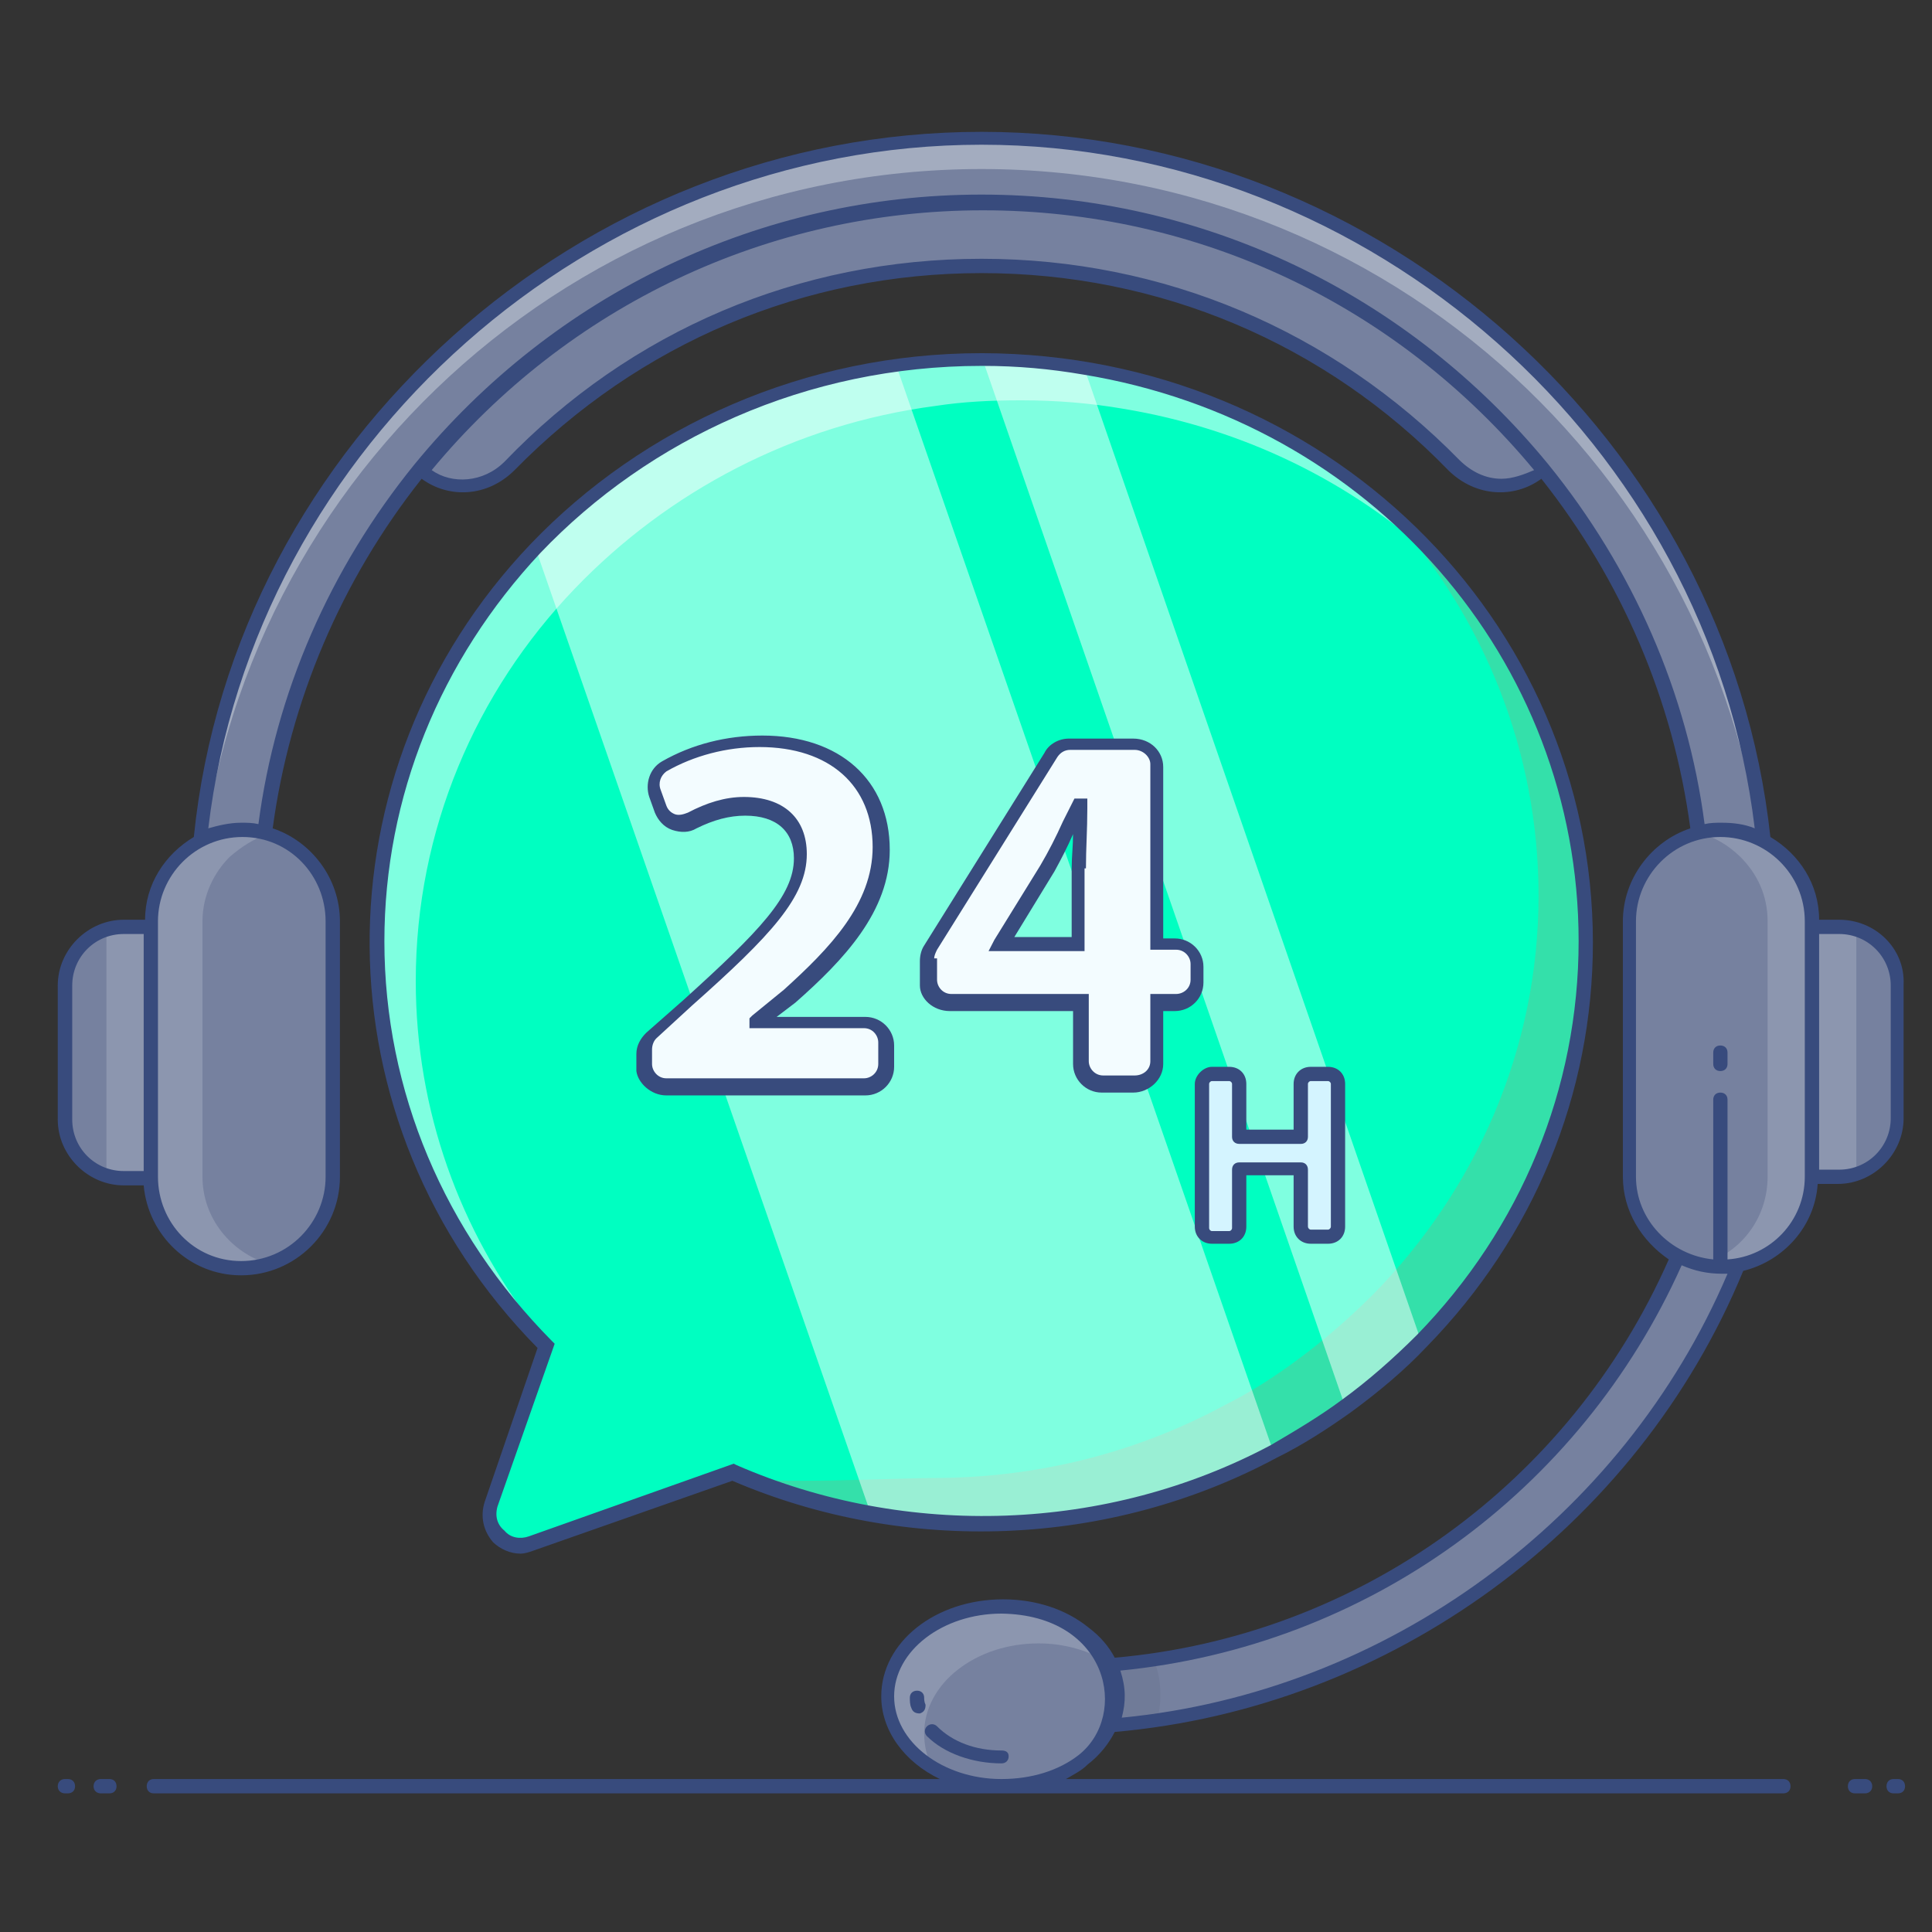 <svg xmlns="http://www.w3.org/2000/svg" width="37.5" viewBox="0 0 37.5 37.5" height="37.5" version="1.0"><rect x="0" y="0" width="37.5" height="37.5" fill="#333333" stroke="none"/><defs><clipPath id="a"><path d="M 7 2.559 L 31 2.559 L 31 10 L 7 10 Z M 7 2.559"/></clipPath><clipPath id="b"><path d="M 1.051 17 L 3 17 L 3 23 L 1.051 23 Z M 1.051 17"/></clipPath><clipPath id="c"><path d="M 3 2.559 L 35 2.559 L 35 18 L 3 18 Z M 3 2.559"/></clipPath><clipPath id="d"><path d="M 17 31 L 22 31 L 22 34.809 L 17 34.809 Z M 17 31"/></clipPath><clipPath id="e"><path d="M 1.051 2.559 L 37 2.559 L 37 34.809 L 1.051 34.809 Z M 1.051 2.559"/></clipPath><clipPath id="f"><path d="M 17 33 L 20 33 L 20 34.809 L 17 34.809 Z M 17 33"/></clipPath><clipPath id="g"><path d="M 1.051 34 L 2 34 L 2 34.809 L 1.051 34.809 Z M 1.051 34"/></clipPath><clipPath id="h"><path d="M 1.051 34 L 3 34 L 3 34.809 L 1.051 34.809 Z M 1.051 34"/></clipPath><clipPath id="i"><path d="M 35 34 L 37 34 L 37 34.809 L 35 34.809 Z M 35 34"/></clipPath><clipPath id="j"><path d="M 36 34 L 37 34 L 37 34.809 L 36 34.809 Z M 36 34"/></clipPath></defs><path fill="#76819F" d="M 36.84 19.129 L 36.84 21.73 C 36.84 22.258 36.504 22.676 36.031 22.812 C 35.922 22.84 35.809 22.867 35.699 22.867 L 35.172 22.867 L 35.172 17.992 L 35.699 17.992 C 35.809 17.992 35.922 18.02 36.031 18.047 C 36.504 18.188 36.84 18.602 36.84 19.129 Z M 36.84 19.129"/><path fill="#76819F" d="M 34.809 19.211 C 34.809 26.414 29.445 32.398 22.496 33.395 C 21.828 33.48 21.133 33.535 20.441 33.535 L 20.441 32.371 C 21.105 32.371 21.773 32.316 22.414 32.234 C 28.75 31.289 33.641 25.805 33.641 19.211 Z M 34.809 19.211"/><path d="M 22.523 32.926 C 22.523 33.09 22.496 33.23 22.469 33.367 C 21.801 33.453 21.105 33.508 20.41 33.508 L 20.41 32.344 C 21.078 32.344 21.746 32.289 22.387 32.203 C 22.496 32.453 22.523 32.676 22.523 32.926 Z M 22.523 32.926" fill-opacity=".047"/><g clip-path="url(#a)"><path fill="#76819F" d="M 29.113 9.43 C 28.777 9.43 28.445 9.293 28.195 9.043 C 25.777 6.578 22.496 5.164 19.023 5.164 C 15.547 5.164 12.27 6.578 9.852 9.043 C 9.602 9.293 9.293 9.43 8.934 9.43 C 7.82 9.43 7.293 8.129 8.043 7.324 C 10.824 4.473 14.715 2.699 18.996 2.699 C 23.301 2.699 27.164 4.473 29.945 7.324 C 30.777 8.102 30.223 9.43 29.113 9.43 Z M 29.113 9.43"/></g><g clip-path="url(#b)"><path fill="#76819F" d="M 2.93 17.992 L 2.93 22.867 L 2.402 22.867 C 2.289 22.867 2.18 22.84 2.066 22.812 C 1.594 22.676 1.262 22.23 1.262 21.73 L 1.262 19.129 C 1.262 18.602 1.594 18.188 2.066 18.047 C 2.18 17.992 2.289 17.992 2.402 17.992 Z M 2.93 17.992"/></g><path fill="#A3ACBF" d="M 2.93 17.992 L 2.93 22.867 L 2.402 22.867 C 2.289 22.867 2.18 22.84 2.066 22.812 L 2.066 18.047 C 2.18 17.992 2.289 17.992 2.402 17.992 Z M 2.93 17.992" fill-opacity=".498"/><g clip-path="url(#c)"><path fill="#76819F" d="M 34.309 17.91 L 33.086 17.91 C 33.086 10.207 26.805 3.945 19.078 3.945 C 11.352 3.945 5.043 10.18 5.043 17.91 L 3.82 17.91 C 3.82 9.512 10.656 2.699 19.078 2.699 C 27.5 2.699 34.309 9.512 34.309 17.91 Z M 34.309 17.91"/><path fill="#A3ACBF" d="M 34.309 17.91 C 33.977 9.789 27.277 3.281 19.051 3.281 C 10.824 3.281 4.125 9.789 3.82 17.91 C 3.82 9.512 10.656 2.699 19.078 2.699 C 27.5 2.699 34.309 9.512 34.309 17.91 Z M 34.309 17.91"/></g><path fill="#76819F" d="M 2.93 17.883 L 2.93 22.84 C 2.93 23.809 3.707 24.613 4.707 24.613 C 5.68 24.613 6.488 23.836 6.488 22.84 L 6.488 17.883 C 6.488 16.91 5.707 16.109 4.707 16.109 C 3.707 16.137 2.93 16.91 2.93 17.883 Z M 2.93 17.883"/><path fill="#A3ACBF" d="M 5.207 24.531 C 5.043 24.586 4.875 24.613 4.707 24.613 C 3.734 24.613 2.93 23.836 2.93 22.84 L 2.93 17.883 C 2.93 16.91 3.707 16.109 4.707 16.109 C 4.875 16.109 5.043 16.137 5.207 16.191 C 4.93 16.273 4.68 16.441 4.457 16.633 C 4.152 16.938 3.93 17.383 3.93 17.883 L 3.93 22.84 C 3.93 23.645 4.484 24.309 5.207 24.531 Z M 5.207 24.531" fill-opacity=".498"/><path fill="#A3ACBF" d="M 36.031 18.047 L 36.031 22.812 C 35.922 22.84 35.809 22.867 35.699 22.867 L 35.172 22.867 L 35.172 17.992 L 35.699 17.992 C 35.809 17.992 35.922 17.992 36.031 18.047 Z M 36.031 18.047" fill-opacity=".498"/><path fill="#76819F" d="M 35.172 17.883 L 35.172 22.84 C 35.172 23.809 34.391 24.613 33.391 24.613 C 32.418 24.613 31.613 23.836 31.613 22.84 L 31.613 17.883 C 31.613 16.91 32.391 16.109 33.391 16.109 C 34.391 16.137 35.172 16.91 35.172 17.883 Z M 35.172 17.883"/><path fill="#A3ACBF" d="M 35.172 17.883 L 35.172 22.84 C 35.172 23.809 34.391 24.613 33.391 24.613 C 33.254 24.613 33.086 24.586 32.977 24.559 C 33.754 24.363 34.309 23.672 34.309 22.84 L 34.309 17.883 C 34.309 17.383 34.113 16.965 33.781 16.633 C 33.559 16.414 33.281 16.246 32.977 16.164 C 33.113 16.137 33.254 16.109 33.391 16.109 C 34.391 16.137 35.172 16.91 35.172 17.883 Z M 35.172 17.883" fill-opacity=".498"/><g clip-path="url(#d)"><path fill="#76819F" d="M 21.691 32.926 C 21.691 33.895 20.691 34.672 19.469 34.672 C 18.242 34.672 17.242 33.895 17.242 32.926 C 17.242 31.957 18.242 31.18 19.469 31.18 C 20.691 31.207 21.691 31.984 21.691 32.926 Z M 21.691 32.926"/><path fill="#A3ACBF" d="M 21.496 32.262 C 21.133 32.039 20.66 31.898 20.16 31.898 C 18.938 31.898 17.938 32.676 17.938 33.645 C 17.938 33.895 17.992 34.117 18.105 34.312 C 17.578 34.008 17.215 33.508 17.215 32.926 C 17.215 31.957 18.215 31.18 19.438 31.18 C 20.355 31.207 21.164 31.625 21.496 32.262 Z M 21.496 32.262" fill-opacity=".498"/></g><path fill="#00FFC1" d="M 30.777 18.297 C 30.777 21.289 29.555 24.004 27.582 26.027 C 27.137 26.496 26.637 26.914 26.109 27.301 C 25.664 27.633 25.191 27.938 24.691 28.188 C 23.023 29.074 21.078 29.602 19.023 29.602 C 18.301 29.602 17.578 29.547 16.883 29.406 C 15.938 29.242 15.047 28.965 14.215 28.602 L 10.293 29.988 C 9.824 30.156 9.352 29.711 9.516 29.242 L 10.574 26.164 C 8.57 24.086 7.32 21.344 7.32 18.297 C 7.32 15.359 8.488 12.672 10.406 10.676 C 12.211 8.793 14.66 7.492 17.41 7.133 C 17.938 7.047 18.492 7.02 19.051 7.02 L 19.078 7.02 C 19.746 7.02 20.41 7.074 21.051 7.188 C 26.582 8.074 30.777 12.699 30.777 18.297 Z M 30.777 18.297"/><path fill="#34E0AA" d="M 30.777 18.297 C 30.777 21.289 29.555 24.004 27.582 26.027 C 27.137 26.496 26.637 26.914 26.109 27.301 C 25.664 27.633 25.191 27.938 24.691 28.188 C 23.023 29.074 21.078 29.602 19.023 29.602 C 18.301 29.602 17.578 29.547 16.883 29.406 C 15.992 29.242 15.16 28.992 14.352 28.66 C 14.879 28.824 17.383 28.688 18.105 28.688 C 20.16 28.688 22.078 28.188 23.773 27.273 C 24.273 27.023 24.746 26.719 25.191 26.387 C 25.719 26 26.191 25.582 26.664 25.113 C 28.641 23.09 29.863 20.375 29.863 17.383 C 29.863 14.582 28.805 12.008 27.027 10.012 C 29.332 12.062 30.777 15.027 30.777 18.297 Z M 30.777 18.297"/><path fill="#FFF" d="M 21.051 7.16 C 20.41 7.047 19.773 6.992 19.078 6.992 L 19.051 6.992 C 18.492 6.992 17.938 7.02 17.41 7.102 C 14.66 7.465 12.211 8.766 10.406 10.648 C 8.488 12.645 7.32 15.332 7.32 18.27 C 7.32 21.148 8.434 23.754 10.266 25.75 L 10.379 25.75 C 8.934 23.895 8.07 21.566 8.07 19.043 C 8.07 16.109 9.238 13.422 11.156 11.426 C 12.965 9.543 15.41 8.238 18.16 7.879 C 18.688 7.797 19.246 7.77 19.801 7.77 L 19.828 7.77 C 20.496 7.77 21.164 7.824 21.801 7.934 C 24.137 8.32 26.223 9.348 27.887 10.871 C 26.137 8.934 23.746 7.602 21.051 7.16 Z M 21.051 7.16" fill-opacity=".498"/><path fill="#FFF" d="M 24.719 28.188 C 23.051 29.074 21.105 29.602 19.051 29.602 C 18.328 29.602 17.605 29.547 16.91 29.406 L 10.406 10.676 C 12.211 8.793 14.66 7.492 17.41 7.133 Z M 24.719 28.188" fill-opacity=".498"/><path fill="#FFF" d="M 27.582 26.027 C 27.137 26.496 26.637 26.914 26.109 27.301 L 19.078 6.992 C 19.746 6.992 20.41 7.047 21.051 7.16 Z M 27.582 26.027" fill-opacity=".498"/><path fill="#F3FCFF" d="M 12.52 20.707 L 12.52 20.375 C 12.52 20.262 12.574 20.125 12.656 20.07 L 13.379 19.434 C 14.852 18.129 15.547 17.383 15.574 16.605 C 15.574 16.051 15.27 15.637 14.492 15.637 C 14.129 15.637 13.77 15.746 13.492 15.914 C 13.27 16.023 12.992 15.941 12.879 15.691 L 12.77 15.387 C 12.684 15.195 12.77 14.973 12.934 14.859 C 13.406 14.582 14.074 14.391 14.797 14.391 C 16.324 14.391 17.133 15.277 17.133 16.469 C 17.133 17.605 16.324 18.492 15.352 19.348 L 14.742 19.848 L 14.742 19.875 L 16.828 19.875 C 17.078 19.875 17.242 20.07 17.242 20.293 L 17.242 20.707 C 17.242 20.957 17.047 21.121 16.828 21.121 L 12.934 21.121 C 12.711 21.121 12.52 20.93 12.52 20.707 Z M 12.52 20.707"/><path fill="#F3FCFF" d="M 20.941 20.652 L 20.941 19.488 L 18.41 19.488 C 18.16 19.488 17.992 19.293 17.992 19.07 L 17.992 18.602 C 17.992 18.52 18.023 18.434 18.051 18.379 L 20.383 14.641 C 20.469 14.5 20.605 14.445 20.746 14.445 L 21.996 14.445 C 22.246 14.445 22.414 14.641 22.414 14.859 L 22.414 18.324 L 22.773 18.324 C 23.023 18.324 23.191 18.52 23.191 18.738 L 23.191 19.043 C 23.191 19.293 22.996 19.461 22.773 19.461 L 22.414 19.461 L 22.414 20.625 C 22.414 20.875 22.219 21.039 21.996 21.039 L 21.383 21.039 C 21.133 21.066 20.941 20.875 20.941 20.652 Z M 20.941 18.324 L 20.941 16.855 C 20.941 16.469 20.969 16.051 20.996 15.609 L 20.969 15.609 C 20.746 16.051 20.578 16.441 20.328 16.855 L 19.469 18.297 L 19.469 18.324 Z M 20.941 18.324"/><path fill="#D4F4FF" d="M 24.055 21.039 L 24.055 22.066 L 25.25 22.066 L 25.25 21.039 C 25.25 20.93 25.332 20.844 25.441 20.844 L 25.777 20.844 C 25.887 20.844 25.973 20.93 25.973 21.039 L 25.973 23.809 C 25.973 23.922 25.887 24.004 25.777 24.004 L 25.441 24.004 C 25.332 24.004 25.25 23.922 25.25 23.809 L 25.25 22.703 L 24.055 22.703 L 24.055 23.836 C 24.055 23.949 23.969 24.031 23.859 24.031 L 23.523 24.031 C 23.414 24.031 23.332 23.949 23.332 23.836 L 23.332 21.039 C 23.332 20.93 23.414 20.844 23.523 20.844 L 23.859 20.844 C 23.969 20.844 24.055 20.93 24.055 21.039 Z M 24.055 21.039"/><g clip-path="url(#e)"><path fill="#384B7D" d="M 35.699 17.852 L 35.309 17.852 C 35.309 17.16 34.922 16.578 34.363 16.246 C 33.531 8.57 26.832 2.559 19.051 2.559 C 15.16 2.559 11.547 4.055 8.793 6.52 C 6.043 8.988 4.152 12.395 3.762 16.246 C 3.207 16.578 2.816 17.16 2.816 17.852 L 2.402 17.852 C 1.707 17.852 1.121 18.434 1.121 19.129 L 1.121 21.73 C 1.121 22.426 1.707 23.008 2.402 23.008 L 2.789 23.008 C 2.875 23.977 3.68 24.754 4.68 24.754 C 5.738 24.754 6.598 23.895 6.598 22.84 L 6.598 17.883 C 6.598 17.051 6.043 16.328 5.293 16.078 C 5.625 13.613 6.625 11.258 8.184 9.293 C 8.711 9.68 9.461 9.652 9.988 9.125 C 12.406 6.66 15.602 5.301 19.051 5.301 C 22.496 5.301 25.719 6.66 28.109 9.125 C 28.641 9.652 29.391 9.68 29.918 9.293 C 31.473 11.258 32.477 13.586 32.809 16.078 C 32.059 16.328 31.5 17.051 31.5 17.883 L 31.5 22.84 C 31.5 23.504 31.863 24.086 32.391 24.445 C 30.473 28.797 26.359 31.762 21.637 32.176 C 21.523 31.957 21.355 31.762 21.133 31.594 C 20.691 31.234 20.105 31.043 19.469 31.043 C 18.16 31.043 17.105 31.871 17.105 32.926 C 17.105 33.59 17.551 34.199 18.242 34.531 L 2.984 34.531 C 2.902 34.531 2.848 34.586 2.848 34.672 C 2.848 34.754 2.902 34.809 2.984 34.809 L 34.613 34.809 C 34.699 34.809 34.754 34.754 34.754 34.672 C 34.754 34.586 34.699 34.531 34.613 34.531 L 20.691 34.531 C 20.828 34.449 20.996 34.367 21.105 34.254 C 21.355 34.062 21.523 33.84 21.637 33.617 C 27 33.148 31.781 29.656 33.836 24.668 C 34.613 24.477 35.227 23.809 35.281 22.98 L 35.672 22.98 C 36.367 22.98 36.949 22.398 36.949 21.703 L 36.949 19.102 C 36.977 18.406 36.395 17.852 35.699 17.852 Z M 2.789 22.73 L 2.402 22.73 C 1.844 22.73 1.402 22.285 1.402 21.73 L 1.402 19.129 C 1.402 18.574 1.844 18.129 2.402 18.129 L 2.789 18.129 Z M 20.941 34.062 C 20.551 34.367 20.023 34.531 19.438 34.531 C 18.301 34.531 17.355 33.812 17.355 32.926 C 17.355 32.039 18.301 31.32 19.438 31.32 C 21.523 31.348 21.914 33.285 20.941 34.062 Z M 6.32 17.883 L 6.32 22.84 C 6.32 23.727 5.598 24.477 4.68 24.477 C 3.762 24.477 3.066 23.727 3.066 22.84 L 3.066 17.883 C 3.066 16.996 3.789 16.246 4.707 16.246 C 5.625 16.246 6.32 16.996 6.32 17.883 Z M 29.141 9.293 C 28.832 9.293 28.555 9.152 28.332 8.934 C 25.859 6.41 22.578 5.023 19.051 5.023 C 15.52 5.023 12.242 6.41 9.793 8.961 C 9.379 9.375 8.766 9.402 8.379 9.125 C 11.016 5.941 14.91 4.082 19.078 4.082 C 23.246 4.082 27.109 5.91 29.777 9.125 C 29.586 9.207 29.363 9.293 29.141 9.293 Z M 30.055 9.016 C 27.332 5.691 23.332 3.777 19.051 3.777 C 14.77 3.777 10.766 5.691 8.043 9.016 C 6.402 11.039 5.348 13.449 5.016 15.996 C 4.902 15.969 4.793 15.969 4.68 15.969 C 4.457 15.969 4.234 16.023 4.043 16.078 C 4.93 8.629 11.488 2.809 19.051 2.809 C 26.609 2.809 33.168 8.629 34.059 16.078 C 33.863 15.996 33.641 15.969 33.418 15.969 C 33.309 15.969 33.199 15.969 33.086 15.996 C 32.754 13.449 31.695 11.039 30.055 9.016 Z M 21.773 33.34 C 21.855 33.035 21.855 32.758 21.746 32.426 C 26.527 31.957 30.668 28.965 32.641 24.559 C 32.891 24.668 33.141 24.723 33.418 24.723 C 33.449 24.723 33.504 24.723 33.531 24.723 C 31.5 29.488 26.914 32.844 21.773 33.34 Z M 35.031 22.84 C 35.031 23.699 34.363 24.391 33.531 24.445 L 33.531 21.344 C 33.531 21.262 33.477 21.207 33.391 21.207 C 33.309 21.207 33.254 21.262 33.254 21.344 L 33.254 24.445 C 32.418 24.363 31.754 23.672 31.754 22.84 L 31.754 17.883 C 31.754 16.996 32.477 16.246 33.391 16.246 C 34.281 16.246 35.031 16.965 35.031 17.883 Z M 36.699 21.703 C 36.699 22.258 36.254 22.703 35.699 22.703 L 35.309 22.703 L 35.309 18.129 L 35.699 18.129 C 36.254 18.129 36.699 18.574 36.699 19.129 Z M 36.699 21.703"/></g><path fill="#384B7D" d="M 17.938 32.953 C 17.938 32.871 17.883 32.816 17.801 32.816 C 17.715 32.816 17.66 32.871 17.66 32.953 C 17.66 33.008 17.66 33.09 17.688 33.148 C 17.715 33.23 17.77 33.258 17.855 33.258 C 17.938 33.23 17.965 33.176 17.965 33.09 C 17.938 33.035 17.938 32.98 17.938 32.953 Z M 17.938 32.953"/><g clip-path="url(#f)"><path fill="#384B7D" d="M 19.438 33.977 C 18.938 33.977 18.492 33.812 18.188 33.508 C 18.133 33.453 18.051 33.453 17.992 33.508 C 17.938 33.562 17.938 33.645 17.992 33.699 C 18.328 34.035 18.883 34.227 19.438 34.227 C 19.523 34.227 19.578 34.172 19.578 34.09 C 19.578 34.008 19.523 33.977 19.438 33.977 Z M 19.438 33.977"/></g><path fill="#384B7D" d="M 9.57 29.934 C 9.711 30.07 9.906 30.156 10.102 30.156 C 10.184 30.156 10.266 30.129 10.352 30.098 L 14.215 28.742 C 17.578 30.184 21.523 30.043 24.777 28.297 C 25.277 28.051 25.75 27.746 26.223 27.41 C 26.75 27.023 27.25 26.609 27.695 26.137 C 29.777 24.004 30.918 21.234 30.918 18.297 C 30.918 12.035 25.719 6.883 19.078 6.855 L 19.051 6.855 C 15.633 6.855 12.492 8.266 10.293 10.566 C 6.098 14.973 6.125 21.789 10.434 26.164 L 9.406 29.156 C 9.32 29.434 9.379 29.711 9.57 29.934 Z M 9.656 29.242 L 10.766 26.082 L 10.711 26.027 C 8.629 23.922 7.461 21.18 7.461 18.27 C 7.461 15.469 8.543 12.812 10.488 10.734 C 12.602 8.516 15.66 7.102 19.051 7.102 L 19.078 7.102 C 19.746 7.102 20.383 7.16 21.023 7.27 C 26.609 8.184 30.641 12.812 30.641 18.27 C 30.641 21.121 29.527 23.836 27.5 25.914 C 27.055 26.359 26.555 26.801 26.055 27.164 C 25.609 27.496 25.137 27.773 24.664 28.051 C 21.496 29.738 17.605 29.879 14.297 28.438 L 14.242 28.41 L 10.266 29.82 C 10.102 29.879 9.906 29.852 9.793 29.711 C 9.656 29.602 9.602 29.434 9.656 29.242 Z M 9.656 29.242"/><path fill="#384B7D" d="M 12.934 21.262 L 16.797 21.262 C 17.105 21.262 17.355 21.012 17.355 20.707 L 17.355 20.293 C 17.355 19.988 17.105 19.738 16.797 19.738 L 15.074 19.738 L 15.438 19.461 C 16.383 18.629 17.27 17.688 17.27 16.496 C 17.27 15.137 16.297 14.277 14.797 14.277 C 14.102 14.277 13.434 14.445 12.852 14.777 C 12.602 14.918 12.52 15.223 12.602 15.469 L 12.711 15.773 C 12.77 15.914 12.879 16.051 13.047 16.109 C 13.215 16.164 13.379 16.164 13.52 16.078 C 13.852 15.914 14.156 15.832 14.465 15.832 C 15.074 15.832 15.41 16.137 15.41 16.66 C 15.41 17.383 14.742 18.074 13.27 19.406 L 12.547 20.043 C 12.434 20.152 12.352 20.293 12.352 20.457 L 12.352 20.789 C 12.379 21.012 12.629 21.262 12.934 21.262 Z M 12.656 20.375 C 12.656 20.293 12.684 20.207 12.742 20.152 L 13.434 19.516 C 14.965 18.156 15.66 17.41 15.66 16.578 C 15.66 15.887 15.215 15.469 14.438 15.469 C 14.074 15.469 13.715 15.582 13.352 15.773 C 13.27 15.805 13.184 15.832 13.102 15.805 C 13.02 15.773 12.965 15.719 12.934 15.637 L 12.824 15.332 C 12.77 15.195 12.824 15.055 12.934 14.973 C 13.465 14.668 14.102 14.5 14.742 14.5 C 16.105 14.5 16.938 15.25 16.938 16.441 C 16.938 17.547 16.105 18.406 15.215 19.211 L 14.602 19.711 L 14.547 19.766 L 14.547 19.957 L 16.77 19.957 C 16.938 19.957 17.047 20.098 17.047 20.234 L 17.047 20.652 C 17.047 20.816 16.91 20.93 16.77 20.93 L 12.934 20.93 C 12.77 20.93 12.656 20.789 12.656 20.652 Z M 12.656 20.375"/><path fill="#384B7D" d="M 21.078 16.855 C 21.078 16.469 21.105 16.109 21.105 15.691 L 21.105 15.5 L 20.855 15.5 L 20.633 15.941 C 20.496 16.246 20.355 16.523 20.191 16.801 L 19.301 18.242 L 19.188 18.461 L 21.051 18.461 L 21.051 16.855 Z M 20.801 16.855 L 20.801 18.188 L 19.688 18.188 L 20.469 16.91 C 20.605 16.66 20.719 16.441 20.828 16.191 C 20.828 16.414 20.801 16.633 20.801 16.855 Z M 20.801 16.855"/><path fill="#384B7D" d="M 18.438 19.625 L 20.828 19.625 L 20.828 20.652 C 20.828 20.957 21.078 21.207 21.383 21.207 L 21.996 21.207 C 22.301 21.207 22.578 20.957 22.578 20.652 L 22.578 19.625 L 22.801 19.625 C 23.109 19.625 23.359 19.379 23.359 19.07 L 23.359 18.766 C 23.359 18.461 23.109 18.215 22.801 18.215 L 22.578 18.215 L 22.578 14.887 C 22.578 14.582 22.328 14.336 21.996 14.336 L 20.746 14.336 C 20.551 14.336 20.355 14.445 20.273 14.613 L 17.938 18.352 C 17.883 18.434 17.855 18.547 17.855 18.656 L 17.855 19.129 C 17.855 19.379 18.105 19.625 18.438 19.625 Z M 18.133 18.602 C 18.133 18.547 18.16 18.492 18.188 18.434 L 20.523 14.695 C 20.578 14.613 20.66 14.555 20.773 14.555 L 22.023 14.555 C 22.191 14.555 22.328 14.695 22.328 14.832 L 22.328 18.434 L 22.828 18.434 C 22.996 18.434 23.109 18.574 23.109 18.711 L 23.109 19.016 C 23.109 19.184 22.969 19.293 22.828 19.293 L 22.328 19.293 L 22.328 20.598 C 22.328 20.762 22.191 20.875 22.023 20.875 L 21.414 20.875 C 21.246 20.875 21.133 20.734 21.133 20.598 L 21.133 19.293 L 18.465 19.293 C 18.301 19.293 18.188 19.156 18.188 19.016 L 18.188 18.602 Z M 18.133 18.602"/><path fill="#384B7D" d="M 23.191 21.039 L 23.191 23.809 C 23.191 24.004 23.332 24.141 23.523 24.141 L 23.859 24.141 C 24.055 24.141 24.191 24.004 24.191 23.809 L 24.191 22.812 L 25.109 22.812 L 25.109 23.809 C 25.109 24.004 25.25 24.141 25.441 24.141 L 25.777 24.141 C 25.973 24.141 26.109 24.004 26.109 23.809 L 26.109 21.039 C 26.109 20.844 25.973 20.707 25.777 20.707 L 25.441 20.707 C 25.25 20.707 25.109 20.844 25.109 21.039 L 25.109 21.926 L 24.191 21.926 L 24.191 21.039 C 24.191 20.844 24.055 20.707 23.859 20.707 L 23.523 20.707 C 23.359 20.707 23.191 20.875 23.191 21.039 Z M 23.469 21.039 C 23.469 21.012 23.496 20.984 23.523 20.984 L 23.859 20.984 C 23.887 20.984 23.914 21.012 23.914 21.039 L 23.914 22.066 C 23.914 22.148 23.969 22.203 24.055 22.203 L 25.25 22.203 C 25.332 22.203 25.387 22.148 25.387 22.066 L 25.387 21.039 C 25.387 21.012 25.414 20.984 25.441 20.984 L 25.777 20.984 C 25.805 20.984 25.832 21.012 25.832 21.039 L 25.832 23.809 C 25.832 23.836 25.805 23.867 25.777 23.867 L 25.441 23.867 C 25.414 23.867 25.387 23.836 25.387 23.809 L 25.387 22.703 C 25.387 22.617 25.332 22.562 25.25 22.562 L 24.055 22.562 C 23.969 22.562 23.914 22.617 23.914 22.703 L 23.914 23.836 C 23.914 23.867 23.887 23.895 23.859 23.895 L 23.523 23.895 C 23.496 23.895 23.469 23.867 23.469 23.836 Z M 23.469 21.039"/><path fill="#384B7D" d="M 33.391 20.293 C 33.309 20.293 33.254 20.348 33.254 20.43 L 33.254 20.652 C 33.254 20.734 33.309 20.789 33.391 20.789 C 33.477 20.789 33.531 20.734 33.531 20.652 L 33.531 20.43 C 33.531 20.348 33.477 20.293 33.391 20.293 Z M 33.391 20.293"/><g clip-path="url(#g)"><path fill="#384B7D" d="M 1.316 34.531 L 1.262 34.531 C 1.18 34.531 1.121 34.586 1.121 34.672 C 1.121 34.754 1.18 34.809 1.262 34.809 L 1.316 34.809 C 1.402 34.809 1.457 34.754 1.457 34.672 C 1.457 34.586 1.402 34.531 1.316 34.531 Z M 1.316 34.531"/></g><g clip-path="url(#h)"><path fill="#384B7D" d="M 2.125 34.531 L 1.957 34.531 C 1.875 34.531 1.816 34.586 1.816 34.672 C 1.816 34.754 1.875 34.809 1.957 34.809 L 2.125 34.809 C 2.207 34.809 2.262 34.754 2.262 34.672 C 2.262 34.586 2.207 34.531 2.125 34.531 Z M 2.125 34.531"/></g><g clip-path="url(#i)"><path fill="#384B7D" d="M 36.199 34.531 L 36.004 34.531 C 35.922 34.531 35.867 34.586 35.867 34.672 C 35.867 34.754 35.922 34.809 36.004 34.809 L 36.199 34.809 C 36.281 34.809 36.34 34.754 36.34 34.672 C 36.34 34.586 36.281 34.531 36.199 34.531 Z M 36.199 34.531"/></g><g clip-path="url(#j)"><path fill="#384B7D" d="M 36.84 34.531 L 36.754 34.531 C 36.672 34.531 36.617 34.586 36.617 34.672 C 36.617 34.754 36.672 34.809 36.754 34.809 L 36.84 34.809 C 36.922 34.809 36.977 34.754 36.977 34.672 C 36.977 34.586 36.922 34.531 36.84 34.531 Z M 36.84 34.531"/></g></svg>